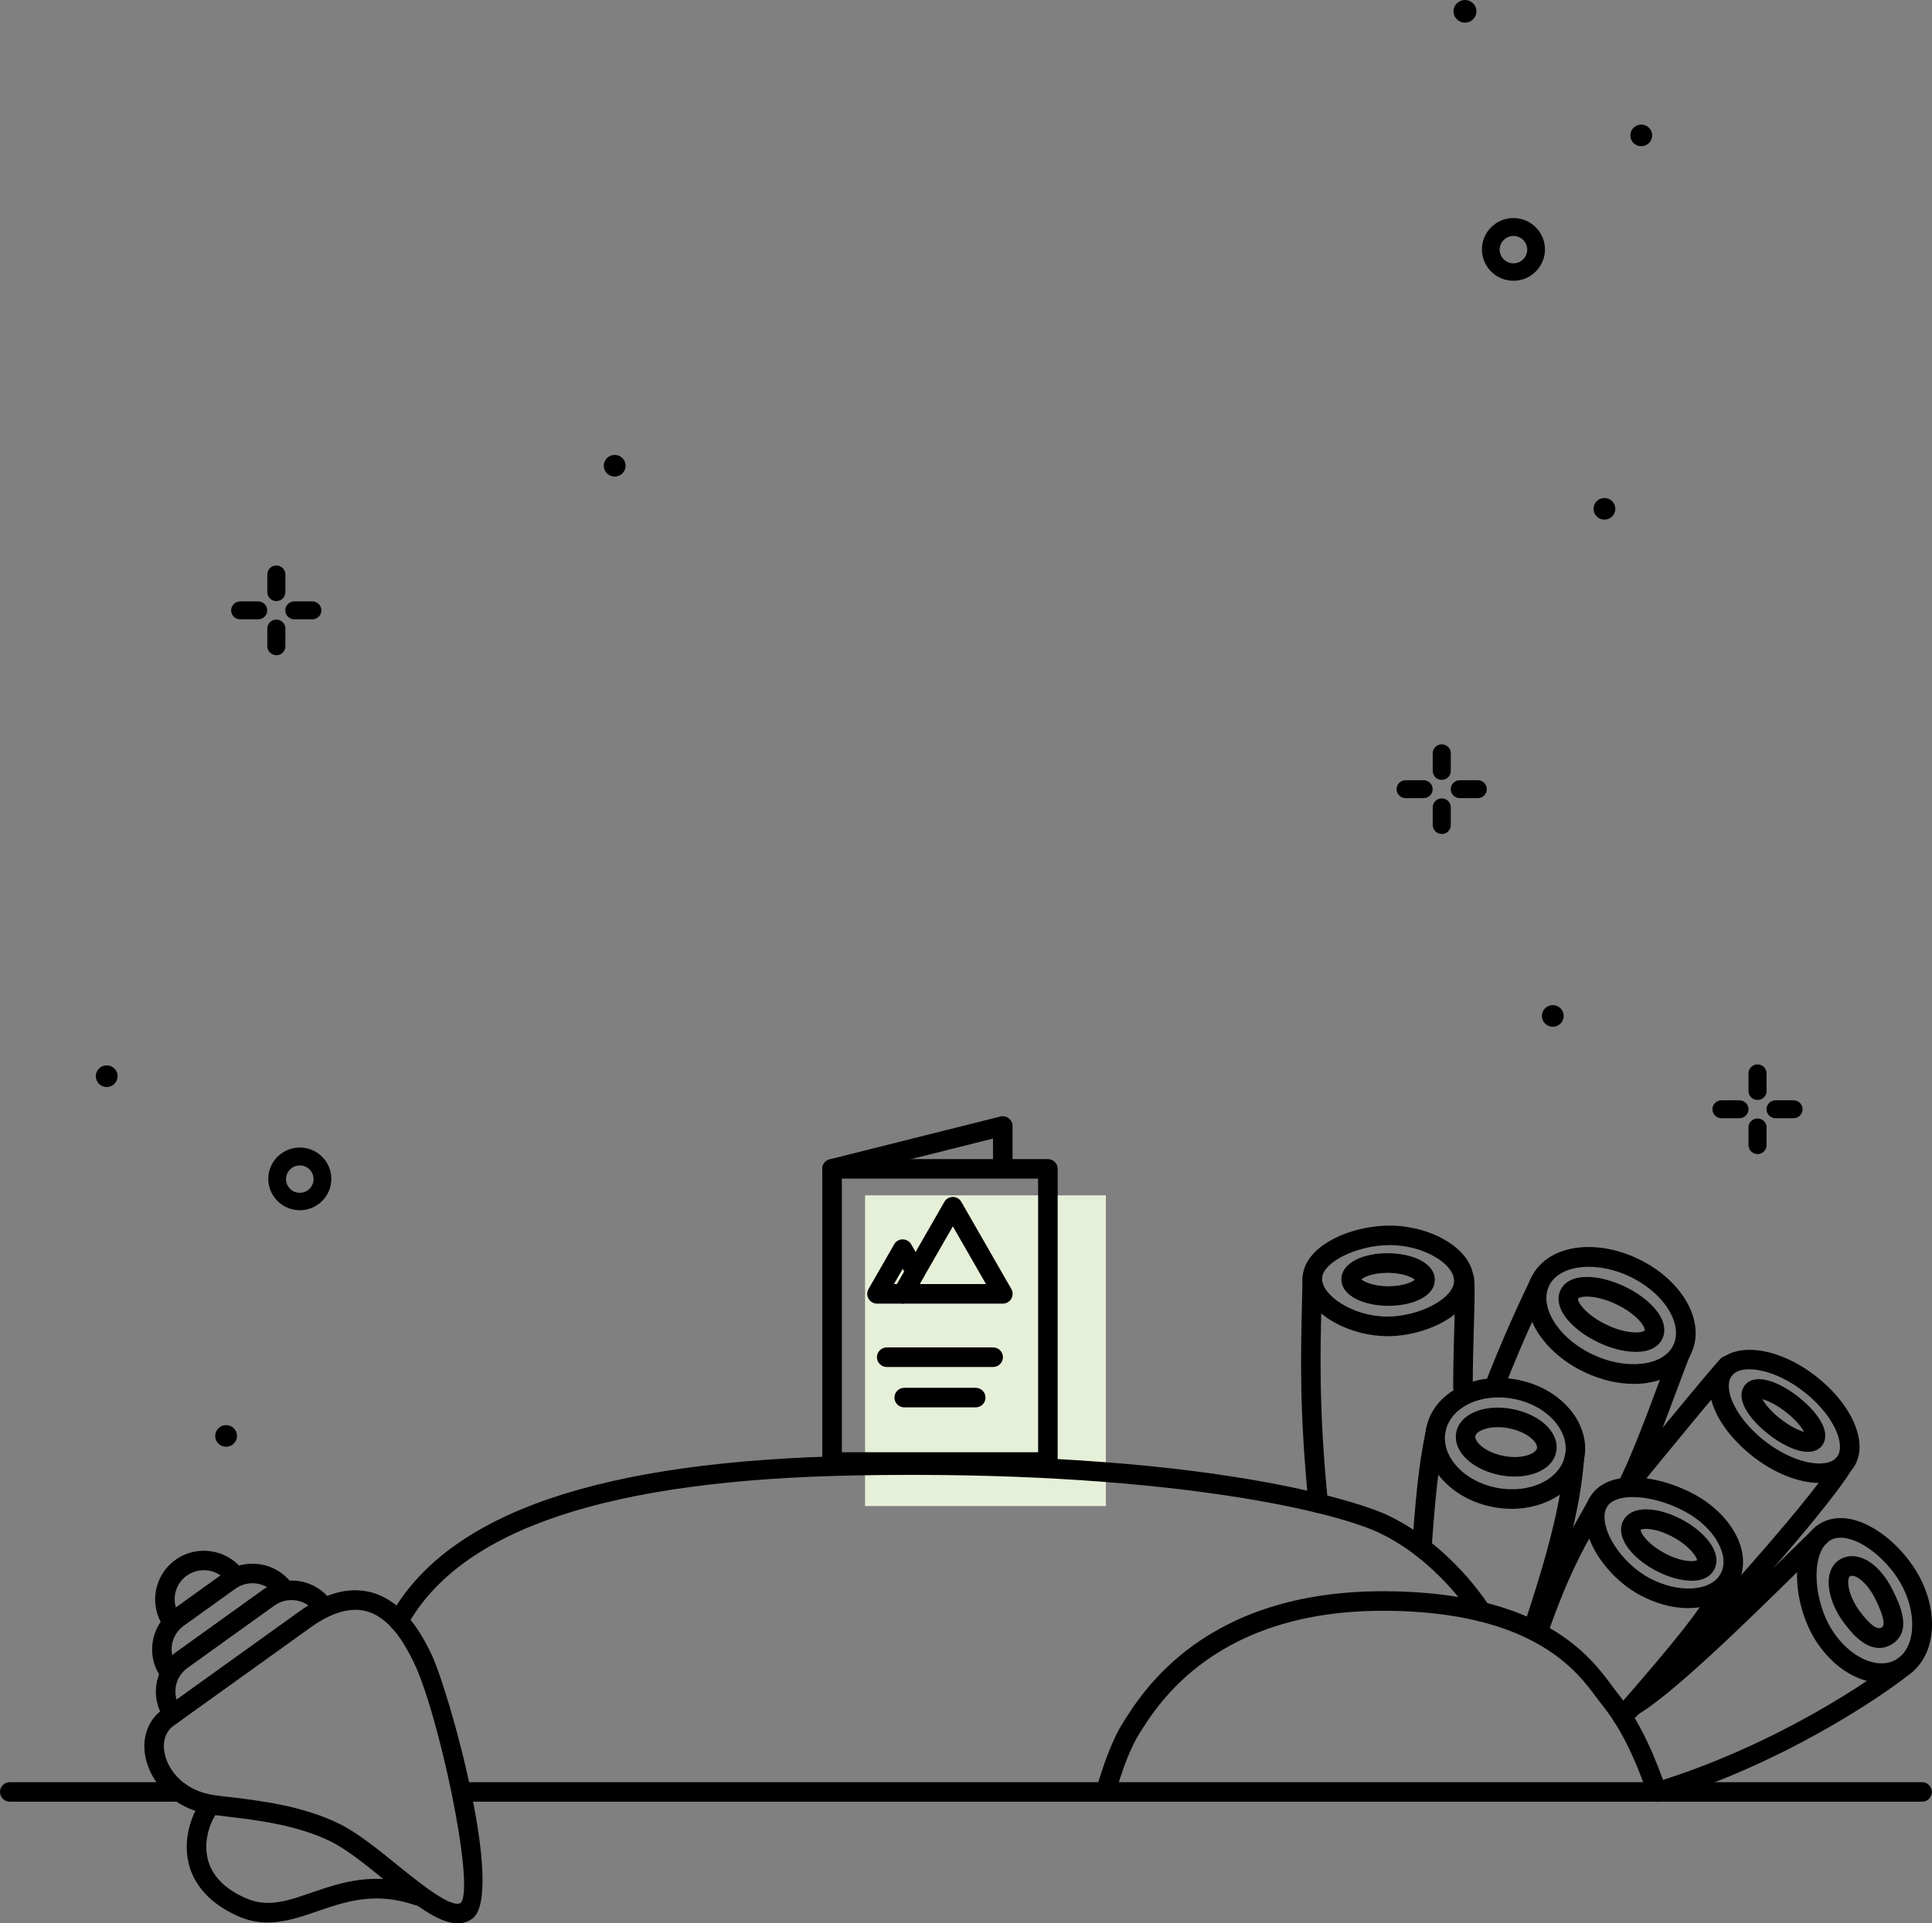 <?xml version="1.0" encoding="UTF-8"?><svg id="a" xmlns="http://www.w3.org/2000/svg" width="237.21" height="236.21" viewBox="0 0 237.21 236.21"><rect x="0" y="0" width="237.21" height="236.21" fill="#808080" stroke="none"/><rect x="101.92" y="151.1" width="38.16" height="29.57" transform="translate(-44.89 286.88) rotate(-90)" fill="#e6efd8"/><path d="M128.66,180.75h-26.5c-.66,0-1.2-.54-1.2-1.2v-36c0-.66,.54-1.2,1.2-1.2h26.5c.66,0,1.2,.54,1.2,1.2v36c0,.66-.54,1.2-1.2,1.2Zm-25.3-2.4h24.1v-33.6h-24.1v33.6Z"/><path d="M102.15,144.75c-.54,0-1.03-.36-1.16-.91-.16-.64,.23-1.29,.87-1.46l20.97-5.26c.36-.09,.74,0,1.03,.22,.29,.23,.46,.58,.46,.95v5.15c0,.66-.54,1.2-1.2,1.2s-1.2-.54-1.2-1.2v-3.61l-19.48,4.88c-.1,.02-.2,.04-.29,.04Z"/><g><path d="M123.13,160.1h-12.28c-.43,0-.82-.23-1.04-.6-.21-.37-.22-.83,0-1.2l6.14-10.7c.21-.37,.61-.6,1.04-.6h0c.43,0,.83,.23,1.04,.6l6.14,10.7c.21,.37,.21,.83,0,1.2-.21,.37-.61,.6-1.04,.6Zm-10.2-2.4h8.13l-4.07-7.09-4.07,7.09Z"/><path d="M110.83,160.1h-3.15c-.43,0-.82-.23-1.04-.6-.21-.37-.22-.83,0-1.2l3.15-5.49c.21-.37,.61-.6,1.04-.6h0c.43,0,.83,.23,1.04,.6l1.58,2.75c.21,.37,.21,.82,0,1.19l-1.58,2.75c-.21,.37-.61,.6-1.04,.6Zm-1.08-2.4h.38l.89-1.54-.19-.33-1.08,1.88Z"/></g><path d="M181.28,1.39c0,.77-.63,1.39-1.41,1.39s-1.41-.62-1.41-1.39,.63-1.39,1.41-1.39,1.41,.62,1.41,1.39h0Z"/><path d="M185.82,34.48c-2.14,0-3.87-1.73-3.87-3.85,0-2.13,1.73-3.85,3.87-3.85,2.14,0,3.87,1.73,3.87,3.85s-1.73,3.85-3.87,3.85h0Zm0-5.5c-.93,0-1.69,.75-1.69,1.68s.76,1.68,1.69,1.68,1.69-.75,1.69-1.68-.76-1.68-1.69-1.68h0Z"/><g><path d="M215.79,135.09c-.61,0-1.11-.49-1.11-1.1h0v-2.17c0-.61,.5-1.1,1.11-1.1s1.11,.49,1.11,1.1h0v2.2c-.02,.6-.51,1.07-1.11,1.07Z"/><path d="M215.79,141.73c-.61,0-1.11-.49-1.11-1.1h0v-2.17c0-.61,.5-1.1,1.11-1.1s1.11,.49,1.11,1.1h0v2.2c-.01,.6-.51,1.08-1.11,1.08Z"/><path d="M213.57,137.33h-2.21c-.61,0-1.11-.49-1.11-1.1,0-.61,.5-1.1,1.11-1.1h2.21c.61,0,1.11,.49,1.11,1.1,0,.61-.5,1.1-1.11,1.1Z"/><path d="M220.21,137.33h-2.21c-.61,0-1.11-.49-1.11-1.1,0-.61,.5-1.1,1.11-1.1h2.21c.61,0,1.11,.49,1.11,1.1,0,.61-.5,1.1-1.11,1.1Z"/></g><g><path d="M177.02,95.78c-.61,0-1.11-.49-1.11-1.1h0v-2.17c0-.61,.5-1.1,1.11-1.1s1.11,.49,1.11,1.1h0v2.2c-.02,.6-.51,1.07-1.11,1.07Z"/><path d="M177.02,102.42c-.61,0-1.11-.49-1.11-1.1h0v-2.17c0-.61,.5-1.1,1.11-1.1s1.11,.49,1.11,1.1h0v2.2c-.01,.6-.51,1.08-1.11,1.08Z"/><path d="M174.79,98.02h-2.21c-.61,0-1.11-.49-1.11-1.1,0-.61,.5-1.1,1.11-1.1h2.21c.61,0,1.11,.49,1.11,1.1,0,.61-.5,1.1-1.11,1.1Z"/><path d="M181.44,98.02h-2.21c-.61,0-1.11-.49-1.11-1.1,0-.61,.5-1.1,1.11-1.1h2.21c.61,0,1.11,.49,1.11,1.1,0,.61-.5,1.1-1.11,1.1Z"/></g><g><path d="M33.93,73.82c-.61,0-1.11-.49-1.11-1.1h0v-2.17c0-.61,.5-1.1,1.11-1.1s1.11,.49,1.11,1.1h0v2.2c-.02,.6-.51,1.07-1.11,1.07Z"/><path d="M33.93,80.46c-.61,0-1.11-.49-1.11-1.1h0v-2.17c0-.61,.5-1.1,1.11-1.1s1.11,.49,1.11,1.1h0v2.2c-.01,.6-.51,1.08-1.11,1.08Z"/><path d="M31.7,76.06h-2.21c-.61,0-1.11-.49-1.11-1.1,0-.61,.5-1.1,1.11-1.1h2.21c.61,0,1.11,.49,1.11,1.1,0,.61-.5,1.1-1.11,1.1Z"/><path d="M38.35,76.06h-2.21c-.61,0-1.11-.49-1.11-1.1,0-.61,.5-1.1,1.11-1.1h2.21c.61,0,1.11,.49,1.11,1.1,0,.61-.5,1.1-1.11,1.1Z"/></g><path d="M36.81,148.63c-2.14,0-3.87-1.73-3.87-3.85s1.73-3.85,3.87-3.85,3.87,1.73,3.87,3.85c0,2.13-1.74,3.85-3.87,3.85Zm0-5.5c-.93,0-1.69,.75-1.69,1.68s.76,1.68,1.69,1.68,1.69-.75,1.69-1.68-.76-1.68-1.69-1.68Z"/><path d="M202.85,16.63c0,.73-.6,1.33-1.34,1.33s-1.34-.6-1.34-1.33,.6-1.33,1.34-1.33c.73,0,1.33,.58,1.34,1.31,0,0,0,.01,0,.02Z"/><path d="M76.81,57.2c0,.73-.6,1.33-1.34,1.33s-1.34-.6-1.34-1.33,.6-1.33,1.34-1.33c.73,0,1.33,.58,1.34,1.31,0,0,0,.01,0,.02Z"/><path d="M198.33,62.49c0,.73-.6,1.33-1.34,1.33s-1.34-.6-1.34-1.33,.6-1.33,1.34-1.33c.73,0,1.33,.58,1.34,1.31,0,0,0,.01,0,.02Z"/><path d="M191.99,124.77c0,.73-.6,1.33-1.34,1.33s-1.34-.6-1.34-1.33,.6-1.33,1.34-1.33c.73,0,1.33,.58,1.34,1.31,0,0,0,.01,0,.02Z"/><path d="M29.1,176.35c0,.73-.6,1.33-1.34,1.33s-1.34-.6-1.34-1.33,.6-1.33,1.34-1.33c.73,0,1.33,.58,1.34,1.31,0,0,0,.01,0,.02Z"/><path d="M14.44,132.17c0,.73-.6,1.33-1.34,1.33s-1.34-.6-1.34-1.33,.6-1.33,1.34-1.33c.73,0,1.33,.58,1.34,1.31,0,0,0,.01,0,.02Z"/><path d="M235.99,221.27H57c-.66,0-1.2-.54-1.2-1.2s.54-1.2,1.2-1.2H235.99c.66,0,1.2,.54,1.2,1.2s-.54,1.2-1.2,1.2Z"/><path d="M22.06,221.27H1.2c-.66,0-1.2-.54-1.2-1.2s.54-1.2,1.2-1.2H22.06c.66,0,1.2,.54,1.2,1.2s-.54,1.2-1.2,1.2Z"/><path d="M48.94,200.27c-.2,0-.4-.05-.58-.15-.58-.32-.79-1.05-.47-1.63,7.06-12.71,25.85-19.16,57.42-19.7,46.76-.8,64.08,6.84,64.79,7.17,7.97,3.64,12.6,11.03,12.79,11.34,.35,.56,.17,1.3-.39,1.65-.56,.35-1.3,.17-1.65-.39-.04-.07-4.46-7.09-11.75-10.42-5.88-2.68-26.76-7.6-63.75-6.95-30.64,.53-48.75,6.57-55.36,18.47-.22,.39-.63,.62-1.05,.62Z"/><path d="M203.45,221.28c-.5,0-.96-.31-1.13-.81-1.73-5.01-3.48-8.46-5.68-11.17-.2-.25-.42-.54-.67-.88-2.31-3.14-7.73-10.5-25.86-10.6-.1,0-.19,0-.29,0-20.54,0-27.62,11.38-29.96,15.13-.99,1.58-1.98,4.09-2.96,7.46-.19,.64-.85,1-1.49,.82-.64-.18-1-.85-.82-1.49,1.04-3.58,2.12-6.29,3.22-8.06,2.51-4.03,10.13-16.26,32-16.26,.1,0,.2,0,.3,0,19.34,.1,25.25,8.14,27.78,11.58,.23,.31,.42,.57,.6,.79,3.05,3.77,4.85,8.34,6.08,11.9,.22,.63-.12,1.31-.74,1.53-.13,.04-.26,.07-.39,.07Z"/><g><path d="M21.24,211.72c-.37,0-.74-.17-.97-.5-.94-1.29-1.31-2.87-1.05-4.44,.26-1.57,1.11-2.96,2.41-3.89l10.67-7.66c2.68-1.92,6.42-1.32,8.35,1.35,.39,.54,.27,1.29-.27,1.68-.54,.39-1.29,.27-1.68-.27-1.16-1.6-3.4-1.96-5.01-.81l-10.67,7.66c-.78,.56-1.29,1.38-1.44,2.32-.15,.94,.07,1.88,.63,2.65,.39,.54,.27,1.29-.27,1.67-.21,.15-.46,.23-.7,.23Z"/><path d="M56.2,236.21c-2.42,0-5.49-2.49-8.94-5.29-2.31-1.87-4.69-3.81-6.7-4.79h0c-4.14-2.03-9.26-2.63-12.65-3.03-.71-.08-1.36-.16-1.91-.24-4.9-.69-7.41-4.06-8.07-6.74-.61-2.46,.15-4.81,1.98-6.13l16.82-12.07c3.12-2.24,6.05-3.05,8.7-2.4,4.2,1.02,6.43,5.42,7.38,7.3,2.31,4.55,9.27,29.87,5.17,32.82-.54,.39-1.14,.57-1.78,.57Zm-12.58-38.5c-1.65,0-3.49,.72-5.49,2.16l-16.82,12.07c-1.03,.74-1.43,2.09-1.05,3.6,.48,1.95,2.36,4.41,6.07,4.93,.54,.08,1.17,.15,1.86,.23,3.55,.42,8.92,1.05,13.43,3.26h0c2.25,1.11,4.75,3.13,7.16,5.08,2.67,2.16,6.7,5.44,7.81,4.64,1.77-2.15-2.84-23.73-5.9-29.75-.88-1.74-2.7-5.32-5.82-6.08-.4-.1-.81-.15-1.24-.15Z"/><path d="M20.78,206.54c-.37,0-.74-.17-.97-.5-.94-1.29-1.31-2.87-1.05-4.44,.26-1.58,1.11-2.96,2.41-3.89l6.34-4.55c2.68-1.92,6.42-1.32,8.35,1.35,.39,.54,.27,1.29-.27,1.68-.54,.39-1.29,.27-1.68-.27-1.16-1.6-3.4-1.96-5.01-.81l-6.34,4.55c-.78,.56-1.29,1.38-1.44,2.32-.15,.94,.07,1.88,.63,2.65,.39,.54,.27,1.29-.27,1.68-.21,.15-.46,.23-.7,.23Z"/><path d="M21.15,200.4c-.37,0-.74-.17-.97-.5-.94-1.29-1.31-2.87-1.05-4.44,.26-1.57,1.11-2.96,2.41-3.89,2.68-1.92,6.42-1.31,8.35,1.35,.39,.54,.27,1.29-.27,1.67-.54,.39-1.29,.27-1.68-.27-1.15-1.6-3.4-1.96-5.01-.81-.78,.56-1.29,1.38-1.44,2.32-.15,.94,.07,1.88,.63,2.65,.39,.54,.27,1.29-.27,1.67-.21,.15-.46,.23-.7,.23Z"/><path d="M32.9,236.11c-1.19,0-2.42-.22-3.71-.8-4.18-1.86-5.6-4.59-6.05-6.56-.75-3.26,.64-6.44,1.69-7.68,.43-.5,1.19-.57,1.69-.14s.57,1.19,.14,1.69c-.61,.71-1.74,3.11-1.18,5.59,.48,2.09,2.05,3.74,4.68,4.9,2.68,1.19,5.06,.37,8.08-.67,3.68-1.26,7.84-2.7,13.54-.73,.63,.22,.96,.9,.74,1.53-.22,.63-.9,.96-1.53,.74-4.92-1.69-8.51-.46-11.98,.73-2.06,.71-4.04,1.39-6.13,1.39Z"/></g><g><path d="M200.6,169.96c-1.93,0-4.04-.48-6.12-1.47-3.19-1.53-5.66-4.05-6.6-6.74-.61-1.74-.56-3.42,.15-4.89,1.88-3.89,7.65-4.87,13.14-2.24,3.19,1.53,5.66,4.05,6.6,6.74,.61,1.74,.56,3.43-.15,4.89h0c-1.17,2.42-3.84,3.71-7.02,3.71Zm-5.53-14.38c-2.26,0-4.14,.8-4.88,2.33-.53,1.1-.32,2.27-.05,3.05,.74,2.11,2.75,4.11,5.37,5.37,4.14,1.98,8.69,1.47,9.94-1.12h0c.53-1.11,.32-2.27,.05-3.05-.74-2.11-2.75-4.11-5.37-5.37-1.7-.82-3.48-1.21-5.06-1.21Z"/><path d="M200.85,166.03c-1.44,0-3.12-.45-4.65-1.19-2.33-1.12-4.12-2.77-4.66-4.31-.33-.95-.15-1.67,.06-2.1,1.08-2.24,4.79-1.91,7.9-.42,2.33,1.12,4.12,2.77,4.66,4.31,.33,.95,.15,1.67-.06,2.1h0c-.55,1.13-1.77,1.61-3.25,1.61Zm2.17-2.13h0Zm-8.15-4.67c-.66,0-1.06,.14-1.11,.25-.13,.33,.85,1.95,3.48,3.21,2.77,1.33,4.58,.94,4.7,.7,0-.01,.01-.1-.04-.26-.26-.75-1.45-1.99-3.43-2.94-1.53-.73-2.77-.95-3.59-.95Z"/><path d="M170.33,164.09h-.09c-4.89-.03-10.34-3.06-10.31-7.06,.03-3.88,5.68-6.54,10.83-6.51,2.4,.02,4.88,.69,6.8,1.85,2.19,1.32,3.39,3.08,3.38,4.96h0c-.03,3.89-5.61,6.77-10.61,6.77Zm.33-11.18c-4.05,0-8.32,2.11-8.34,4.13-.01,2.02,3.72,4.62,7.93,4.65h.07c3.99,0,8.2-2.24,8.21-4.38,0-.98-.8-2.03-2.22-2.89-1.56-.94-3.6-1.49-5.58-1.51-.03,0-.05,0-.08,0Zm9.08,4.4h0Z"/><path d="M170.48,160.37h-.07c-2.85-.02-5.72-1.15-5.71-3.27s2.9-3.22,5.75-3.19c2.85,.02,5.72,1.15,5.71,3.27-.01,2.1-2.86,3.19-5.68,3.19Zm-3.33-3.25c.31,.3,1.44,.83,3.27,.85h.06c1.79,0,2.9-.51,3.22-.8-.31-.3-1.44-.83-3.27-.85h-.06c-1.79,0-2.9,.51-3.22,.8Zm6.62,.14h0Z"/><path d="M185.61,185.3c-.77,0-1.56-.08-2.35-.23-2.96-.58-5.5-2.19-6.98-4.4-1.1-1.65-1.52-3.54-1.16-5.32,.86-4.3,5.9-6.95,11.24-5.89,2.96,.58,5.5,2.19,6.98,4.4,1.1,1.65,1.52,3.54,1.16,5.32-.73,3.66-4.49,6.12-8.89,6.12Zm-1.63-13.68c-3.26,0-6,1.67-6.5,4.19-.23,1.17,.04,2.39,.8,3.52,1.13,1.68,3.11,2.92,5.45,3.38,4.05,.8,7.83-.99,8.43-4,.23-1.17-.04-2.39-.8-3.52-1.13-1.68-3.11-2.92-5.45-3.38-.65-.13-1.3-.19-1.92-.19Z"/><path d="M185.98,181.34c-.6,0-1.22-.06-1.85-.19-2.09-.41-3.88-1.46-4.77-2.79-.53-.79-.72-1.65-.56-2.47,.45-2.27,3.5-3.52,6.94-2.83,2.1,.41,3.88,1.46,4.77,2.79,.53,.79,.72,1.65,.56,2.47h0c-.37,1.85-2.46,3.02-5.09,3.02Zm-2.09-6.07c-1.56,0-2.63,.56-2.74,1.09-.05,.24,.08,.49,.2,.67,.53,.79,1.8,1.49,3.24,1.77,2.28,.45,3.99-.27,4.12-.95h0c.05-.24-.08-.49-.2-.67-.53-.79-1.8-1.49-3.24-1.77-.49-.1-.96-.14-1.38-.14Z"/><path d="M223.37,182.12c-2.54,0-5.68-1.22-8.48-3.51-2.95-2.41-4.82-5.39-5.01-7.99-.1-1.35,.28-2.52,1.08-3.39,2.36-2.56,7.78-1.66,12.33,2.05,2.95,2.41,4.82,5.4,5.01,8,.1,1.35-.28,2.52-1.08,3.39-.91,.98-2.26,1.45-3.84,1.45Zm-8.57-13.96c-.93,0-1.66,.24-2.08,.7-.35,.38-.5,.91-.45,1.59,.13,1.89,1.76,4.37,4.13,6.3,3.75,3.06,7.78,3.66,9.05,2.29,.35-.38,.5-.91,.45-1.59-.13-1.89-1.76-4.37-4.13-6.3-2.5-2.04-5.12-2.98-6.97-2.98Z"/><path d="M221.96,178.3c-1.47,0-3.38-.99-4.98-2.28-1.9-1.53-3.09-3.22-3.16-4.52-.03-.59,.16-1.13,.54-1.52,1.37-1.4,4.29-.17,6.58,1.68,1.9,1.53,3.09,3.23,3.16,4.52,.04,.59-.15,1.13-.53,1.52,0,0,0,0,0,0-.41,.42-.96,.6-1.6,.6Zm.74-1.44h0Zm-6.31-5.02c.28,.52,.91,1.36,2.09,2.32,1.26,1.01,2.38,1.52,3.03,1.69-.28-.52-.91-1.36-2.09-2.32-1.26-1.01-2.38-1.52-3.03-1.69Z"/><path d="M161.85,185.8c-.61,0-1.13-.46-1.19-1.08-1.12-11.39-.96-17.9-.8-24.81,.02-.96,.05-1.92,.06-2.9,.01-.66,.58-1.16,1.22-1.18,.66,.01,1.19,.56,1.18,1.22-.02,.99-.04,1.95-.07,2.91-.16,6.83-.31,13.28,.79,24.52,.06,.66-.42,1.25-1.08,1.31-.04,0-.08,0-.12,0Z"/><path d="M179.62,171.6h0c-.66,0-1.2-.54-1.2-1.21,.01-3.12,.09-5.72,.15-7.81,.07-2.49,.13-4.28,.03-5.46-.05-.66,.44-1.24,1.1-1.29,.65-.06,1.24,.44,1.29,1.1,.11,1.31,.05,3.16-.02,5.72-.06,2.07-.14,4.66-.15,7.75,0,.66-.54,1.2-1.2,1.2Z"/><path d="M183.53,171.36c-.15,0-.29-.03-.44-.08-.62-.24-.92-.94-.68-1.55,2.19-5.61,4.15-9.82,5.62-12.87,.29-.6,1.01-.85,1.6-.56,.6,.29,.85,1.01,.56,1.6-.93,1.93-3.11,6.45-5.55,12.69-.18,.47-.64,.76-1.12,.76Z"/><path d="M199.73,183.81c-.27,0-.53-.09-.76-.27-.51-.42-.59-1.17-.17-1.69,1.09-1.34,10.72-13.14,12.41-14.95,.45-.49,1.21-.51,1.7-.06,.48,.45,.51,1.21,.06,1.7-1.33,1.42-8.36,9.99-12.31,14.83-.24,.29-.58,.44-.93,.44Z"/><path d="M199.73,183.81c-.19,0-.38-.04-.56-.14-.59-.31-.81-1.03-.5-1.62,1.5-2.86,3.57-8.39,5.07-12.43,.82-2.2,1.41-3.79,1.71-4.42,.29-.6,1.01-.85,1.6-.56,.6,.29,.85,1.01,.56,1.6-.26,.53-.89,2.23-1.63,4.21-1.53,4.1-3.62,9.72-5.2,12.71-.21,.41-.63,.64-1.06,.64Z"/><path d="M199.2,212.01c-.31,0-.62-.12-.86-.36-.46-.47-.45-1.23,.02-1.7,6.52-6.36,23.8-25.36,26.93-30.7,.33-.57,1.07-.77,1.64-.43,.57,.33,.76,1.07,.43,1.64-3.28,5.59-20.56,24.6-27.33,31.21-.23,.23-.54,.34-.84,.34Z"/><path d="M174.57,191.27s-.06,0-.08,0c-.66-.05-1.16-.62-1.11-1.28,.63-9.06,1.13-11.52,1.75-14.64,.13-.65,.75-1.07,1.41-.94,.65,.13,1.07,.76,.94,1.41-.61,3.03-1.08,5.43-1.71,14.33-.04,.63-.57,1.12-1.2,1.12Z"/><path d="M188.19,201.37c-.13,0-.25-.02-.38-.06-.63-.21-.97-.89-.76-1.52,4.06-12.14,4.73-17,5.07-20.95,.06-.66,.64-1.16,1.3-1.09,.66,.06,1.15,.64,1.09,1.3-.35,4.09-1.04,9.12-5.19,21.51-.17,.5-.64,.82-1.14,.82Z"/><path d="M207.31,197.5c-1.89,0-3.97-.53-5.99-1.62-2.98-1.61-5.56-4.66-6.42-7.58-.48-1.64-.4-3.13,.25-4.31,1.97-3.6,8.1-3.05,12.91-.45,2.81,1.53,4.93,3.92,5.67,6.41,.48,1.61,.35,3.16-.36,4.46-1.11,2.02-3.38,3.08-6.05,3.08Zm-6.82-13.65c-1.55,0-2.76,.42-3.23,1.29-.42,.77-.26,1.78-.05,2.49,.68,2.31,2.84,4.84,5.26,6.15,3.56,1.93,7.58,1.7,8.79-.51,.51-.93,.37-1.95,.17-2.63-.56-1.89-2.24-3.75-4.51-4.98-2.19-1.19-4.56-1.8-6.42-1.8Z"/><path d="M207.67,194.13c-1.38,0-3.01-.5-4.47-1.29-2.1-1.14-3.61-2.69-4.04-4.15-.27-.9-.06-1.57,.16-1.97h0c1.11-2.02,4.49-1.57,7.26-.06,2.07,1.12,3.62,2.71,4.04,4.15,.27,.9,.06,1.57-.16,1.97-.52,.96-1.55,1.36-2.79,1.36Zm-6.24-6.25c0,.39,.83,1.72,2.91,2.85,2.16,1.17,3.77,1.09,4.02,.87,.02-.28-.79-1.66-2.94-2.83-2.09-1.13-3.67-1.1-4-.89Z"/><path d="M199.2,212.01c-.28,0-.56-.1-.79-.29-.5-.43-.55-1.19-.12-1.69,7.94-9.13,10.6-12.43,12.96-16.76,.32-.58,1.04-.79,1.63-.48,.58,.32,.79,1.05,.48,1.63-2.47,4.52-5.19,7.9-13.26,17.18-.24,.27-.57,.41-.91,.41Z"/><path d="M188.82,201.69c-.13,0-.26-.02-.4-.07-.62-.22-.96-.9-.74-1.53,2.64-7.55,4.53-10.88,6.35-14.09,.37-.66,.75-1.32,1.13-2.02,.32-.58,1.05-.8,1.63-.48,.58,.32,.8,1.05,.48,1.63-.39,.71-.77,1.38-1.15,2.05-1.85,3.26-3.6,6.35-6.17,13.7-.17,.49-.64,.8-1.13,.8Z"/><path d="M231.05,206.68c-.31,0-.62-.02-.94-.07-2.59-.35-5.12-2.1-6.95-4.78-2.92-4.27-3.67-11.45-.28-14.3h0c1.05-.88,2.41-1.24,3.92-1.04,2.74,.38,5.91,2.66,8.06,5.82,3.16,4.62,3.13,10.34-.06,13.02-1.05,.89-2.34,1.34-3.75,1.34Zm-6.63-17.31c-2.12,1.78-1.75,7.49,.71,11.11,1.43,2.09,3.41,3.5,5.3,3.76,.76,.1,1.87,.06,2.82-.74,2.18-1.83,2.01-6.34-.37-9.83-1.76-2.58-4.34-4.51-6.41-4.79-.84-.11-1.51,.05-2.05,.5h0Z"/><path d="M230.73,202.39c-2.04,0-3.72-2.27-4.36-3.13-1.46-1.97-2.14-4.31-1.73-5.96,.22-.87,.74-1.55,1.49-1.9h0c2.08-.99,4.67,.63,6.29,3.95,.79,1.61,2.43,4.95-.09,6.55-.55,.35-1.09,.49-1.6,.49Zm-3.34-8.87c-.09,0-.16,.02-.23,.05h0s-.13,.06-.19,.31c-.2,.78,.21,2.43,1.33,3.95,1.26,1.7,2.18,2.39,2.74,2.04,.47-.3,.21-1.46-.78-3.47-.94-1.92-2.2-2.88-2.88-2.88Zm-.75-1.04h0Z"/><path d="M203.45,221.28c-.51,0-.99-.33-1.15-.85-.19-.63,.17-1.3,.8-1.5,14.79-4.5,26.79-12.67,30.16-15.44,.51-.42,1.27-.35,1.69,.17s.35,1.27-.17,1.69c-3.48,2.85-15.82,11.27-30.98,15.88-.12,.04-.23,.05-.35,.05Z"/><path d="M200.18,210.88c-.43,0-.84-.23-1.06-.63-.31-.58-.09-1.31,.49-1.62,3.88-2.07,13.63-11.65,20.08-17.98,1.16-1.13,2.21-2.17,3.12-3.05,.47-.46,1.23-.45,1.7,.02,.46,.48,.45,1.24-.02,1.7-.9,.88-1.96,1.91-3.11,3.04-6.94,6.82-16.44,16.15-20.63,18.39-.18,.1-.37,.14-.56,.14Z"/></g><path d="M121.94,167.88h-13.07c-.66,0-1.2-.54-1.2-1.2s.54-1.2,1.2-1.2h13.07c.66,0,1.2,.54,1.2,1.2s-.54,1.2-1.2,1.2Z"/><path d="M119.8,172.84h-8.78c-.66,0-1.2-.54-1.2-1.2s.54-1.2,1.2-1.2h8.78c.66,0,1.2,.54,1.2,1.2s-.54,1.2-1.2,1.2Z"/></svg>